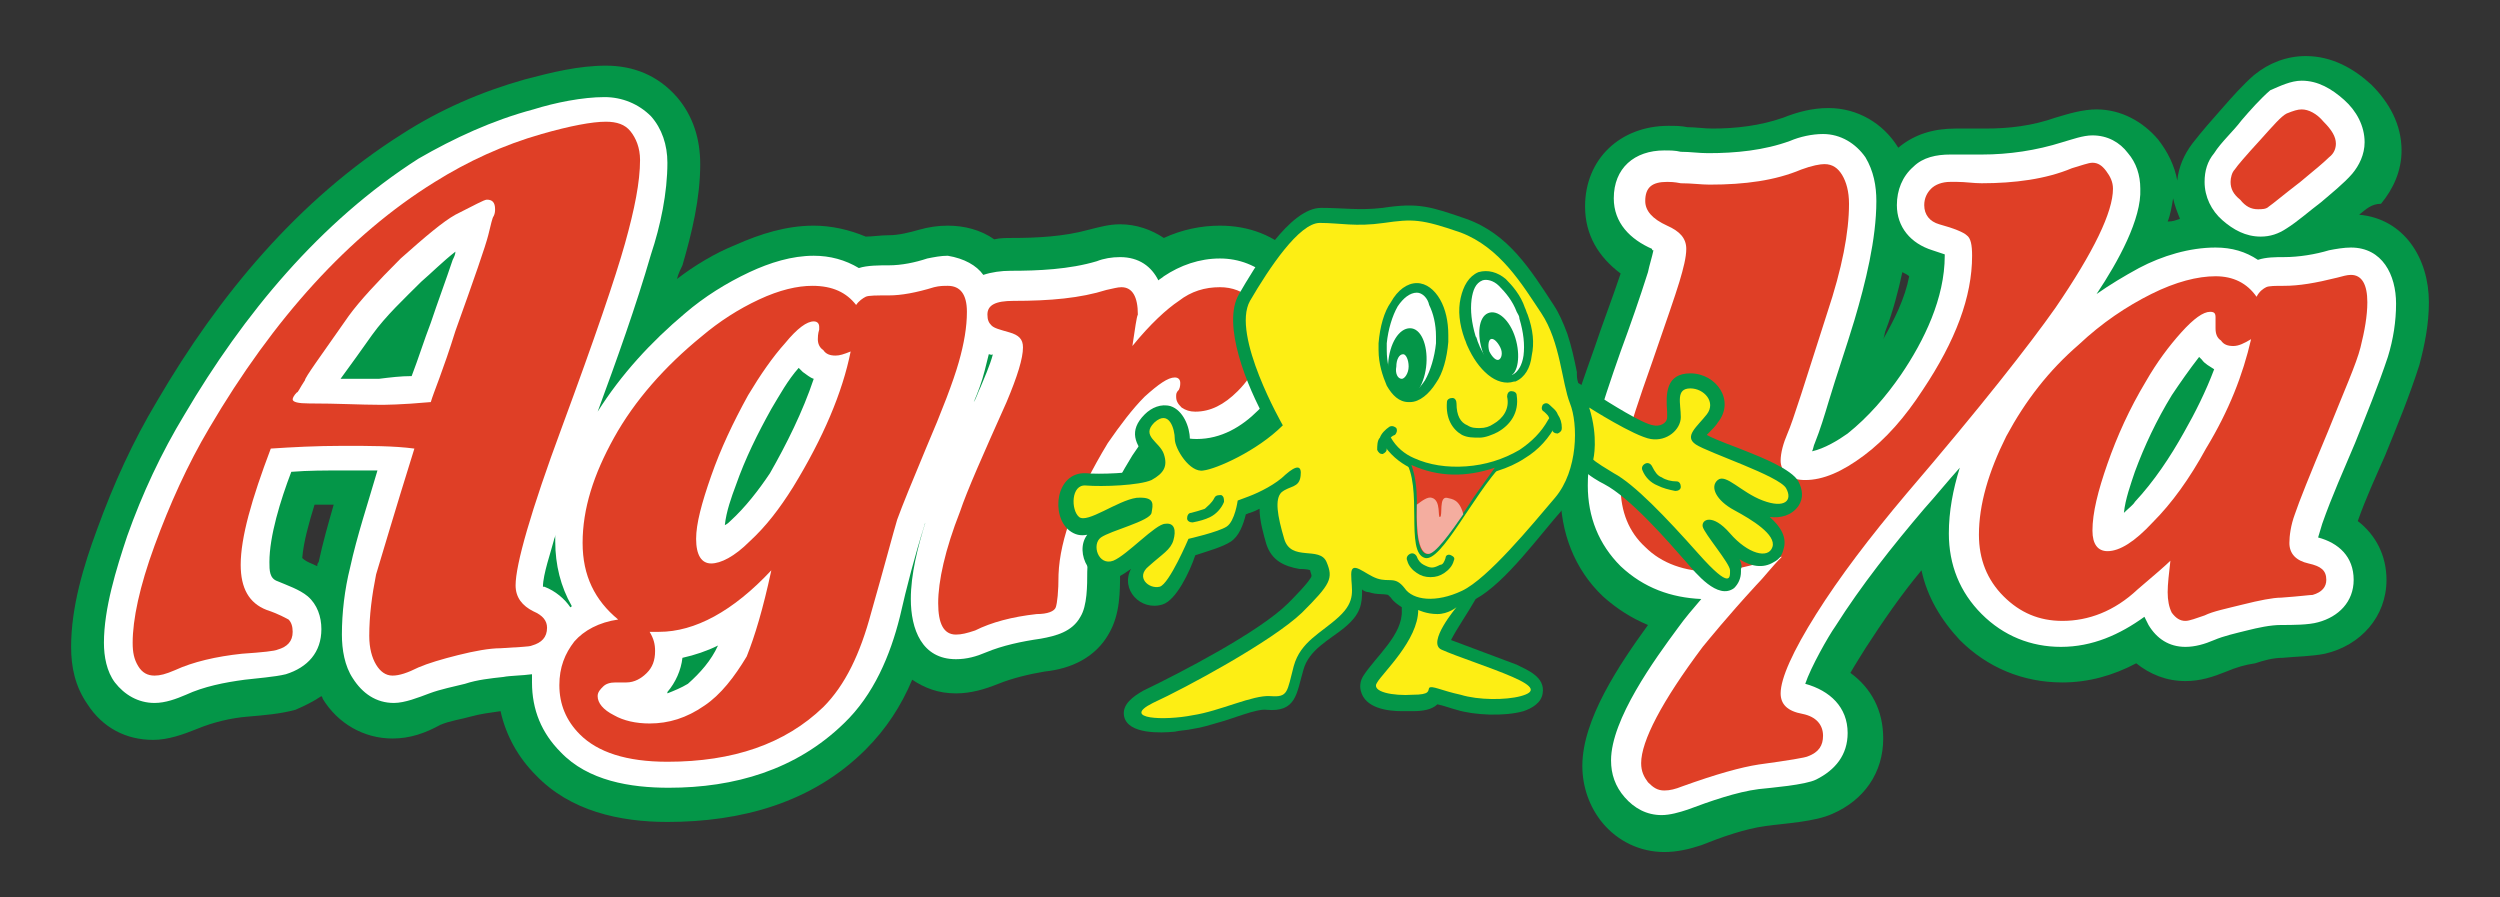 <svg xmlns="http://www.w3.org/2000/svg" xmlns:xlink="http://www.w3.org/1999/xlink" id="Capa_1" x="0px" y="0px" viewBox="0 0 182.8 65.6" style="enable-background:new 0 0 182.8 65.6;" xml:space="preserve"><rect x="0" y="0" width="182.8" height="65.6" fill="#333333" stroke="none"/><style type="text/css">	.st0{fill:#049648;}	.st1{fill:#FFFFFF;}	.st2{fill:#DF3F26;}	.st3{fill:#FDEE14;}	.st4{fill:#F4AD9F;}</style><g>	<path class="st0" d="M172.5,15.7c3.3,0.3,5.1,3.2,5.1,6.4c0,1.6-0.3,3.1-0.7,4.6c-0.7,2.2-1.6,4.4-2.5,6.6c-0.7,1.6-1.4,3.1-2,4.8  c1.3,1,2.1,2.5,2.1,4.3c0,2.7-1.9,4.8-4.5,5.4c-1,0.2-2.1,0.2-3.1,0.3c-0.7,0-1.4,0.2-2,0.4c-0.7,0.1-1.4,0.3-2.1,0.6  c-1,0.4-1.9,0.7-3,0.7c-1.4,0-2.6-0.5-3.6-1.3c-1.7,0.9-3.5,1.4-5.4,1.4c-2.9,0-5.5-1.1-7.5-3.1c-1.4-1.5-2.4-3.2-2.8-5.1  c-1.5,1.8-2.8,3.7-4.1,5.7c-0.3,0.5-0.7,1.1-1.1,1.8c1.5,1.1,2.4,2.7,2.4,4.8c0,2.5-1.4,4.5-3.7,5.5c-1.3,0.6-3.5,0.7-4.9,0.9  c-1.5,0.2-3.2,0.8-4.7,1.4c-0.9,0.3-1.8,0.5-2.7,0.5c-1.8,0-3.4-0.8-4.5-2.1c-1-1.2-1.5-2.7-1.5-4.2c0-3.4,2.7-7.4,4.8-10.3  c-1.2-0.5-2.3-1.2-3.3-2.1c-2.1-2-3.1-4.7-3.1-7.6c0-1.5,0.2-3,0.5-4.4c0.5-2.1,1.3-4.2,2-6.2c0.6-1.8,1.3-3.6,1.9-5.4  c-1.6-1.2-2.6-2.8-2.6-4.9c0-3.5,2.6-5.9,6.1-5.9c0.5,0,0.9,0,1.4,0.1c0.6,0,1.2,0.1,1.8,0.1c1.7,0,3.5-0.2,5.2-0.8  c1-0.4,2.1-0.7,3.3-0.7c2.1,0,4,1.1,5.1,2.9c1.2-1,2.6-1.4,4.2-1.4c0.2,0,0.3,0,0.5,0c0.6,0,1.2,0,1.7,0c1.7,0,3.4-0.2,5.1-0.8  c1-0.3,2-0.6,3-0.6c1.8,0,3.4,0.9,4.5,2.2c0.7,0.9,1.2,1.9,1.4,3c0.1-1,0.5-1.9,1.1-2.7c0.7-0.9,1.4-1.7,2.2-2.6  c0.7-0.8,1.5-1.7,2.3-2.4c1.1-0.9,2.4-1.4,3.8-1.4c1.9,0,3.5,0.9,4.8,2.1c1.3,1.3,2.2,2.9,2.2,4.8c0,1.5-0.6,2.8-1.5,3.9  C173.4,14.9,173,15.3,172.5,15.7L172.5,15.7z M159.4,16c-0.2-0.5-0.4-1-0.5-1.5c-0.1,0.6-0.2,1.2-0.4,1.7  C158.9,16.2,159.1,16.1,159.4,16L159.4,16z M139.1,19.9c-0.3,1.4-0.7,2.9-1.2,4.2c-0.1,0.2-0.1,0.5-0.2,0.7c0.8-1.4,1.6-3,1.9-4.6  C139.5,20.1,139.3,20,139.1,19.9L139.1,19.9z M49.5,20.4c1.3-1,2.8-1.9,4.3-2.5c1.8-0.8,3.7-1.4,5.7-1.4c1.3,0,2.6,0.3,3.8,0.8  c0.5,0,1.1-0.1,1.7-0.1c0.7,0,1.5-0.2,2.2-0.4c0.7-0.2,1.4-0.3,2.1-0.3c1.2,0,2.4,0.3,3.4,1c0.4-0.1,0.9-0.1,1.3-0.1  c1.8,0,3.8-0.1,5.6-0.6c0.8-0.2,1.5-0.4,2.3-0.4c1.2,0,2.3,0.4,3.2,1c1.3-0.6,2.7-0.9,4.1-0.9c2.1,0,4,0.7,5.5,2.2  c1.4,1.5,2.1,3.4,2.1,5.4c0,2.9-1.2,5.5-3.2,7.5c-1.7,1.7-3.8,2.8-6.2,2.8c-0.8,0-1.6-0.1-2.3-0.4c-0.1,0.2-0.2,0.4-0.3,0.5  c-1.2,1.9-2.9,5-2.9,7.3c0,1.5,0,3.1-0.8,4.5c-1,1.8-2.8,2.6-4.7,2.8C75.2,49.3,74,49.6,73,50c-1,0.4-2,0.7-3.1,0.7  c-1.3,0-2.3-0.4-3.2-1c-0.8,1.9-1.9,3.6-3.4,5.1c-3.9,3.9-9.1,5.3-14.5,5.3c-3.5,0-7.1-0.8-9.6-3.4c-1.3-1.3-2.2-2.9-2.6-4.7  c-0.7,0.1-1.5,0.2-2.2,0.4c-0.7,0.2-1.5,0.3-2.2,0.6C31.1,53.6,30,54,28.7,54c-2.1,0-4-1.1-5.1-2.9c0-0.1-0.1-0.2-0.1-0.2  c-0.6,0.4-1.2,0.7-1.9,1c-1.1,0.3-2.3,0.4-3.5,0.5c-1.2,0.1-2.5,0.4-3.7,0.9c-1,0.4-2.1,0.8-3.2,0.8c-2,0-3.7-0.9-4.8-2.6  c-0.9-1.3-1.2-2.7-1.2-4.2c0-2.9,0.9-5.9,1.9-8.6c1.2-3.3,2.6-6.4,4.4-9.4c4.5-7.7,10.3-14.7,17.9-19.5c2.8-1.8,5.8-3.1,9-4  c1.9-0.5,3.9-1,5.9-1c2,0,3.8,0.7,5.2,2.3c1.2,1.4,1.7,3.1,1.7,4.9c0,2.5-0.6,5-1.3,7.4C49.8,19.6,49.6,20,49.5,20.4L49.5,20.4z   M23.2,41.4c0-0.1,0-0.2,0.1-0.3c0.3-1.4,0.7-2.8,1.1-4.2c-0.5,0-0.9,0-1.4,0c-0.4,1.3-0.8,2.7-0.9,3.9  C22.4,41.1,22.8,41.2,23.2,41.4L23.2,41.4z"></path>	<path class="st1" d="M153.3,21.5c1-0.7,2-1.3,3.1-1.9c1.7-0.9,3.7-1.5,5.6-1.5c1.2,0,2.2,0.3,3.1,0.9c0.6-0.2,1.3-0.2,1.9-0.2  c1.1,0,2.3-0.2,3.3-0.5c0.5-0.1,1.1-0.2,1.6-0.2c2.3,0,3.3,2,3.3,4.1c0,1.3-0.2,2.6-0.6,3.9c-0.7,2.1-1.6,4.3-2.4,6.3  c-0.8,1.9-1.7,3.9-2.4,5.9c-0.1,0.3-0.2,0.7-0.3,1c1.5,0.4,2.6,1.4,2.6,3.1c0,1.6-1.1,2.7-2.6,3.1c-0.7,0.2-1.9,0.2-2.7,0.2  c-0.8,0-1.7,0.2-2.5,0.4c-0.8,0.2-1.7,0.4-2.4,0.7c-0.7,0.3-1.4,0.5-2.1,0.5c-1.2,0-2.1-0.6-2.7-1.6c-0.1-0.2-0.2-0.4-0.3-0.6  c-1.8,1.3-3.8,2.2-6.1,2.2c-2.2,0-4.2-0.8-5.8-2.4c-1.6-1.6-2.4-3.6-2.4-5.9c0-1.6,0.3-3.2,0.8-4.8c-0.9,1-1.7,2-2.6,3  c-2.3,2.7-4.6,5.6-6.5,8.6c-0.5,0.7-1.8,3-2.2,4.2c1.8,0.5,3.1,1.7,3.1,3.6c0,1.6-0.9,2.7-2.3,3.4c-0.8,0.4-3.3,0.6-4.2,0.7  c-1.6,0.2-3.6,0.9-5.2,1.5c-0.6,0.2-1.3,0.4-1.9,0.4c-1.1,0-2-0.5-2.7-1.3c-0.7-0.8-1-1.7-1-2.7c0-3,3.2-7.4,4.9-9.7  c0.5-0.7,1.1-1.4,1.7-2.1c-2.2-0.1-4.2-0.8-5.9-2.4c-1.6-1.6-2.4-3.6-2.4-5.9c0-1.3,0.2-2.6,0.5-3.8c0.5-2,1.2-4,1.9-6  c0.7-1.9,1.4-3.9,2-5.8c0.1-0.5,0.3-1.1,0.4-1.6c-0.1,0-0.1,0-0.1-0.1c-1.6-0.7-2.8-1.9-2.8-3.7c0-2.2,1.5-3.5,3.7-3.5  c0.4,0,0.8,0,1.2,0.1c0.7,0,1.3,0.1,2,0.1c2,0,4.1-0.2,6-0.9c0.7-0.3,1.6-0.5,2.4-0.5c1.3,0,2.4,0.7,3.1,1.7c0.6,1,0.8,2.1,0.8,3.2  c0,2.8-0.8,6-1.6,8.7c-0.6,2-1.3,4-1.9,6c-0.3,1-0.6,2-1,3c-0.1,0.2-0.1,0.4-0.2,0.6c0.9-0.2,1.9-0.8,2.6-1.3  c1.5-1.2,2.8-2.7,3.9-4.3c1.7-2.5,3.2-5.6,3.2-8.7c0,0,0-0.1,0-0.1c-0.3-0.1-0.6-0.2-0.9-0.3c-1.6-0.5-2.6-1.7-2.6-3.3  c0-1.1,0.4-2.1,1.2-2.8c0.7-0.7,1.7-0.9,2.7-0.9c0.2,0,0.3,0,0.5,0c0.6,0,1.2,0,1.8,0c2,0,4-0.3,5.9-0.9c0.7-0.2,1.5-0.5,2.2-0.5  c1.1,0,2,0.5,2.6,1.3c0.6,0.7,0.9,1.6,0.9,2.6C156.6,16,154.9,19.1,153.3,21.5L153.3,21.5z M161.9,27c-0.3-0.2-0.7-0.4-0.9-0.7  c-0.1-0.1-0.1-0.1-0.2-0.2c-0.7,0.9-1.4,1.9-2,2.8c-1.1,1.8-2,3.7-2.7,5.6c-0.3,0.9-0.7,2-0.8,3c0.3-0.3,0.7-0.6,0.8-0.8  c1.4-1.5,2.6-3.3,3.6-5.1C160.5,30.2,161.3,28.6,161.9,27L161.9,27z M71.9,20.1c0.6-0.2,1.3-0.3,2-0.3c2,0,4.3-0.1,6.3-0.7  c0.5-0.2,1.1-0.3,1.7-0.3c1.4,0,2.3,0.7,2.8,1.7c0.1-0.1,0.3-0.2,0.4-0.3c1.2-0.8,2.6-1.3,4.1-1.3c1.4,0,2.7,0.5,3.8,1.5  c1,1,1.5,2.3,1.5,3.8c0,2.3-0.9,4.2-2.5,5.8c-1.2,1.2-2.7,2.1-4.5,2.1c-0.8,0-1.6-0.2-2.3-0.8c-0.2-0.1-0.3-0.3-0.5-0.5  c-0.7,0.8-1.3,1.6-1.9,2.5c-1.4,2.3-3.3,5.7-3.3,8.5c0,1,0,2.5-0.5,3.3c-0.6,1.1-1.8,1.4-2.9,1.6c-1.4,0.2-2.8,0.5-4,1  c-0.7,0.3-1.4,0.5-2.2,0.5c-2.5,0-3.3-2.2-3.3-4.4c0-1.8,0.5-3.8,1.1-5.7c0,0.1-0.1,0.2-0.1,0.3c-0.7,2.2-1.3,4.5-1.8,6.7  c-0.7,2.8-1.9,5.7-4.1,7.8c-3.5,3.4-8,4.7-12.8,4.7c-2.8,0-5.9-0.5-7.9-2.6c-1.4-1.4-2.1-3.1-2.1-5.1c0-0.2,0-0.4,0-0.6  c-0.7,0.1-1.6,0.1-2.1,0.2c-0.9,0.1-1.9,0.2-2.8,0.5c-0.8,0.2-1.8,0.4-2.6,0.7c-0.8,0.3-1.8,0.7-2.6,0.7c-1.3,0-2.3-0.7-3-1.8  c-0.6-0.9-0.8-2.1-0.8-3.2c0-1.6,0.2-3.3,0.6-4.9c0.5-2.3,1.3-4.7,2-7.1c-0.8,0-1.7,0-2.5,0c-1.3,0-2.6,0-3.8,0.1  c-0.8,2.1-1.6,4.7-1.6,6.6c0,0.6,0,1.2,0.6,1.4c0.7,0.3,1.6,0.6,2.2,1.1c0.7,0.6,1,1.5,1,2.4c0,1.7-1,2.8-2.6,3.3  c-0.8,0.2-2.2,0.3-3,0.4c-1.5,0.2-3,0.5-4.3,1.1c-0.7,0.3-1.5,0.6-2.3,0.6c-1.2,0-2.2-0.6-2.9-1.5c-0.6-0.8-0.8-1.9-0.8-2.9  c0-2.5,0.9-5.4,1.7-7.8c1.1-3.1,2.5-6.1,4.2-8.9c4.3-7.3,9.9-14.1,17.1-18.7C33.2,10.1,36,8.8,39,8c1.6-0.5,3.6-0.9,5.2-0.9  c1.3,0,2.5,0.5,3.4,1.4c0.8,0.9,1.2,2.1,1.2,3.4c0,2.2-0.5,4.6-1.2,6.7c-1.1,3.8-2.5,7.7-3.9,11.5c1.7-2.7,3.9-5.1,6.4-7.2  c1.4-1.2,3-2.2,4.7-3c1.5-0.7,3.1-1.2,4.7-1.2c1.2,0,2.3,0.3,3.3,0.9c0.6-0.2,1.5-0.2,2.2-0.2c0.9,0,1.9-0.2,2.8-0.5  c0.5-0.1,1-0.2,1.5-0.2C70.5,18.9,71.4,19.4,71.9,20.1L71.9,20.1z M72.3,25.9c-0.1,0.4-0.2,0.8-0.3,1.2c-0.2,0.8-0.5,1.6-0.8,2.3  c0.2-0.3,0.3-0.7,0.5-1.1c0.2-0.5,0.7-1.6,0.9-2.4C72.5,26,72.4,25.9,72.3,25.9L72.3,25.9z M40.6,39.1c0,0.2-0.1,0.3-0.1,0.4  c-0.2,0.8-0.8,2.5-0.8,3.4c0,0,0.1,0,0.1,0c0.8,0.3,1.5,0.9,1.9,1.5c0,0,0.1,0,0.1-0.1c-0.8-1.4-1.2-3-1.2-4.7  C40.6,39.5,40.6,39.3,40.6,39.1L40.6,39.1z M30.1,27.5c0.5-1.3,0.9-2.6,1.4-3.9c0.5-1.5,1.1-3.1,1.6-4.6c0.1-0.2,0.2-0.4,0.2-0.6  c-0.9,0.7-1.8,1.6-2.5,2.2c-1.2,1.2-2.6,2.5-3.6,3.9c-0.7,1-1.5,2.1-2.3,3.2c0.9,0,1.9,0,2.8,0C28.5,27.6,29.3,27.5,30.1,27.5  L30.1,27.5z M59.5,27.7c-0.3-0.1-0.5-0.3-0.8-0.5c-0.1-0.1-0.2-0.2-0.3-0.3c-0.8,0.9-1.4,2-2,3c-1,1.8-1.9,3.6-2.6,5.6  c-0.3,0.8-0.7,1.9-0.8,2.9c0.2-0.1,0.3-0.2,0.4-0.3c1.1-1,2.1-2.3,2.9-3.5C57.5,32.5,58.7,30.1,59.5,27.7L59.5,27.7z M52.5,47.2  c-0.8,0.4-1.7,0.7-2.6,0.9c-0.1,0.9-0.5,1.8-1.1,2.5c0,0,0,0,0,0.1c0.5-0.2,1-0.4,1.5-0.7C51.2,49.2,52,48.3,52.5,47.2L52.5,47.2z   M168.3,5.9c1.2,0,2.2,0.6,3.1,1.4c0.9,0.8,1.5,1.9,1.5,3.1c0,0.9-0.4,1.7-0.9,2.3c-0.6,0.7-1.6,1.5-2.3,2.1  c-0.8,0.6-1.7,1.4-2.5,1.9c-0.6,0.4-1.2,0.6-1.9,0.6c-1.1,0-2-0.5-2.8-1.2s-1.3-1.7-1.3-2.8c0-0.8,0.2-1.5,0.7-2.1  c0.5-0.8,1.4-1.6,2-2.4c0.6-0.7,1.4-1.6,2.1-2.2C166.7,6.3,167.5,5.9,168.3,5.9L168.3,5.9z"></path>	<path class="st2" d="M30.3,32.8c-1.5-0.2-3.3-0.2-5.2-0.2c-2,0-3.8,0.1-5.3,0.2c-1.4,3.7-2.2,6.5-2.2,8.5c0,1.7,0.6,2.8,1.9,3.3  c0.9,0.3,1.4,0.6,1.6,0.7c0.2,0.2,0.3,0.5,0.3,0.9c0,0.7-0.4,1.1-1.1,1.3c-0.2,0.1-1.1,0.2-2.6,0.3c-1.9,0.2-3.6,0.6-4.9,1.2  c-0.7,0.3-1.1,0.4-1.5,0.4c-0.5,0-0.9-0.2-1.2-0.7s-0.4-1-0.4-1.7c0-1.7,0.5-4.1,1.6-7.1c1.1-3,2.4-5.9,4-8.6  c4.7-8,10.2-14.1,16.5-18c2.4-1.5,5-2.7,7.8-3.5c2.1-0.6,3.7-0.9,4.7-0.9c0.8,0,1.4,0.2,1.8,0.7c0.4,0.5,0.7,1.2,0.7,2.1  c0,1.6-0.4,3.6-1.1,6.1c-0.7,2.5-2.2,6.9-4.6,13.4c-2.3,6.2-3.4,10.1-3.4,11.6c0,0.9,0.5,1.5,1.3,1.9c0.7,0.3,1,0.7,1,1.2  c0,0.7-0.4,1.1-1.1,1.3c-0.2,0.1-0.9,0.1-2.3,0.2c-0.8,0-1.9,0.2-3.1,0.5c-1.2,0.3-2.2,0.6-2.9,0.9c-0.8,0.4-1.4,0.6-1.9,0.6  c-0.5,0-0.9-0.3-1.2-0.8c-0.3-0.5-0.5-1.2-0.5-2.1c0-1.5,0.2-3,0.5-4.5C27.9,40.7,28.8,37.6,30.3,32.8L30.3,32.8z M31.5,29.4  c0.2-0.7,0.9-2.3,1.8-5.2c1.4-3.9,2.2-6.2,2.4-7c0.2-0.8,0.3-1.3,0.4-1.4c0.1-0.2,0.1-0.4,0.1-0.5c0-0.5-0.2-0.7-0.6-0.7  c-0.2,0-0.9,0.4-2.3,1.1c-0.9,0.5-2.2,1.6-4,3.2c-1.7,1.7-3,3.1-3.8,4.2c-2.1,3-3.2,4.5-3.2,4.7c-0.4,0.6-0.5,0.9-0.6,0.9  c-0.2,0.2-0.3,0.4-0.3,0.5c0,0.2,0.4,0.3,1.2,0.3c2.1,0,3.8,0.1,5.2,0.1C28.1,29.6,29.3,29.6,31.5,29.4L31.5,29.4z"></path>	<path class="st2" d="M62.6,22.3c0.2-0.3,0.5-0.5,0.7-0.6c0.2-0.1,0.8-0.1,1.7-0.1c0.9,0,2-0.2,3.3-0.6c0.4-0.1,0.7-0.1,1-0.1  c0.9,0,1.4,0.6,1.4,1.9c0,1.1-0.2,2.3-0.6,3.7c-0.4,1.4-1.2,3.5-2.4,6.3c-1,2.4-1.7,4.1-2.1,5.2c-0.3,1-0.9,3.3-1.9,6.8  c-0.8,3-1.9,5.3-3.5,6.9c-2.8,2.7-6.6,4-11.4,4c-3,0-5.1-0.7-6.4-2c-1-1-1.5-2.2-1.5-3.6c0-1.3,0.4-2.3,1.1-3.2  c0.7-0.8,1.8-1.4,3.2-1.6c-1.7-1.4-2.6-3.2-2.6-5.6c0-2.5,0.8-5,2.3-7.7c1.5-2.7,3.7-5.2,6.4-7.4c1.3-1.1,2.7-2,4.2-2.7  c1.5-0.7,2.8-1,3.9-1C60.9,20.9,61.9,21.4,62.6,22.3L62.6,22.3z M62.2,25.7c-0.5,0.2-0.8,0.3-1.1,0.3c-0.4,0-0.7-0.1-0.9-0.4  c-0.3-0.2-0.4-0.5-0.4-0.8c0-0.1,0-0.4,0.1-0.7c0-0.1,0-0.2,0-0.2c0-0.2-0.1-0.4-0.4-0.4c-0.5,0-1.2,0.5-2.1,1.6  c-0.9,1-1.8,2.3-2.7,3.8c-1.1,2-2,3.9-2.7,5.9c-0.7,2-1.1,3.5-1.1,4.6c0,1.2,0.4,1.8,1.1,1.8c0.7,0,1.7-0.5,2.8-1.6  c1.2-1.1,2.2-2.4,3.2-4C60.2,32,61.6,28.7,62.2,25.7L62.2,25.7z M56.4,41.7c-2.8,3-5.6,4.5-8.2,4.5c-0.1,0-0.4,0-0.7,0  c0.3,0.5,0.4,0.9,0.4,1.4c0,0.7-0.2,1.2-0.6,1.6c-0.4,0.4-0.9,0.7-1.5,0.7h-0.8c-0.4,0-0.7,0.1-0.9,0.3c-0.2,0.2-0.4,0.4-0.4,0.7  c0,0.5,0.4,1,1.2,1.4c0.7,0.4,1.6,0.6,2.6,0.6c1.4,0,2.7-0.4,4-1.3c1.2-0.8,2.2-2.1,3.1-3.6C55.2,46.5,55.8,44.5,56.4,41.7  L56.4,41.7z M82.8,25.3c1.3-1.6,2.5-2.7,3.4-3.3c0.9-0.7,1.9-1,3-1c0.9,0,1.7,0.3,2.3,0.9c0.6,0.6,0.9,1.4,0.9,2.3  c0,1.6-0.6,3.1-1.9,4.4c-1,1-2,1.5-3.1,1.5c-0.4,0-0.7-0.1-1-0.3C86.1,29.5,86,29.3,86,29c0-0.2,0-0.3,0.2-0.5  c0.1-0.2,0.1-0.4,0.1-0.5c0-0.2-0.1-0.4-0.4-0.4c-0.5,0-1.2,0.5-2.2,1.4c-0.9,0.9-1.8,2.1-2.7,3.4c-2.3,3.8-3.5,7-3.6,9.6  c0,1.3-0.1,2.1-0.2,2.4c-0.1,0.3-0.6,0.5-1.4,0.5c-1.8,0.2-3.3,0.6-4.5,1.2c-0.6,0.2-1,0.3-1.4,0.3c-0.9,0-1.3-0.8-1.3-2.3  c0-1.6,0.5-3.9,1.6-6.7c0.5-1.5,1.7-4.2,3.4-8c0.8-1.9,1.2-3.2,1.2-4c0-0.6-0.3-0.9-1-1.1c-0.7-0.2-1.1-0.3-1.3-0.5  c-0.2-0.2-0.3-0.4-0.3-0.8c0-0.7,0.6-1,1.9-1c2.7,0,4.9-0.2,6.8-0.8c0.5-0.1,0.8-0.2,1.1-0.2c0.8,0,1.2,0.7,1.2,2  C83.1,23.2,83,24,82.8,25.3L82.8,25.3z"></path>	<path class="st2" d="M130.3,40.7c-2.3,0.7-4,1.1-5.1,1.1c-2,0-3.7-0.6-4.9-1.8c-1.2-1.1-1.8-2.6-1.8-4.4c0-1.1,0.2-2.2,0.4-3.3  c0.3-1.1,0.9-3,1.9-5.8c1-2.9,1.7-4.9,2-5.9c0.3-1,0.5-1.8,0.5-2.4c0-0.8-0.5-1.3-1.4-1.7c-1.1-0.5-1.6-1.1-1.6-1.8  c0-1,0.5-1.4,1.6-1.4c0.2,0,0.5,0,1,0.1c0.8,0,1.5,0.1,2.1,0.1c2.6,0,4.8-0.3,6.7-1.1c0.8-0.3,1.4-0.4,1.7-0.4c0.6,0,1,0.3,1.3,0.8  c0.3,0.5,0.5,1.2,0.5,2.1c0,2.1-0.5,4.7-1.6,8c-1.6,5-2.5,7.9-2.9,8.8c-0.3,0.7-0.5,1.4-0.5,2c0,0.4,0.2,0.8,0.5,1  c0.3,0.3,0.8,0.4,1.3,0.4c1.3,0,2.7-0.6,4.3-1.8c1.6-1.2,3-2.8,4.3-4.8c2.4-3.6,3.6-6.8,3.6-9.8c0-0.8-0.1-1.3-0.4-1.5  c-0.2-0.2-0.9-0.5-2-0.8c-0.7-0.2-1.1-0.7-1.1-1.4c0-0.5,0.2-0.9,0.5-1.2c0.3-0.3,0.8-0.5,1.4-0.5c0.1,0,0.2,0,0.5,0  c0.6,0,1.2,0.1,1.8,0.1c2.4,0,4.7-0.3,6.6-1.1c0.7-0.2,1.2-0.4,1.5-0.4c0.4,0,0.7,0.2,1,0.6c0.3,0.4,0.5,0.8,0.5,1.3  c0,1.7-1.4,4.6-4.2,8.7c-1.9,2.7-5.5,7.3-10.9,13.6c-2.7,3.2-4.9,6.1-6.6,8.8c-1.7,2.7-2.6,4.7-2.6,5.8c0,0.8,0.5,1.3,1.6,1.5  c1,0.2,1.5,0.8,1.5,1.6c0,0.7-0.3,1.2-1.1,1.5c-0.2,0.1-1.4,0.3-3.6,0.6c-1.3,0.2-3.1,0.7-5.6,1.6c-0.5,0.2-0.9,0.3-1.3,0.3  c-0.5,0-0.8-0.2-1.2-0.6c-0.3-0.4-0.5-0.8-0.5-1.4c0-1.6,1.5-4.5,4.5-8.5c0.5-0.6,1.7-2.1,3.9-4.5C129,42.2,129.5,41.5,130.3,40.7  L130.3,40.7z"></path>	<path class="st2" d="M165,21.7c0.2-0.4,0.5-0.6,0.7-0.7c0.2-0.1,0.7-0.1,1.3-0.1c1.1,0,2.3-0.2,3.9-0.6c0.4-0.1,0.7-0.2,1-0.2  c0.8,0,1.2,0.7,1.2,2c0,1-0.2,2.1-0.5,3.3c-0.3,1.2-1.2,3.2-2.4,6.2c-1.3,3.1-2.1,5.1-2.4,6c-0.3,0.8-0.4,1.6-0.4,2.1  c0,0.8,0.5,1.3,1.4,1.5c0.9,0.2,1.3,0.5,1.3,1.2c0,0.5-0.3,0.9-1,1.1c-0.2,0-0.9,0.1-2.3,0.2c-0.6,0-1.6,0.2-2.8,0.5  c-1.2,0.3-2.2,0.5-2.8,0.8c-0.6,0.2-1.1,0.4-1.4,0.4c-0.4,0-0.7-0.2-1-0.6c-0.2-0.4-0.3-0.9-0.3-1.5s0.1-1.4,0.2-2.3  c-0.3,0.3-1.1,1-2.4,2.1c-1.7,1.6-3.6,2.3-5.5,2.3c-1.7,0-3.1-0.6-4.3-1.8c-1.2-1.2-1.8-2.7-1.8-4.5c0-2.2,0.7-4.6,2-7.2  c1.4-2.6,3.1-4.8,5.3-6.7c1.7-1.6,3.5-2.8,5.3-3.7c1.8-0.9,3.4-1.3,4.7-1.3C163.3,20.2,164.3,20.7,165,21.7L165,21.7z M164.6,24.8  c-0.5,0.3-0.9,0.5-1.3,0.5c-0.4,0-0.7-0.1-0.9-0.4c-0.3-0.2-0.4-0.5-0.4-0.9c0-0.2,0-0.3,0-0.5c0-0.1,0-0.2,0-0.3  c0-0.3-0.1-0.4-0.4-0.4c-0.5,0-1.2,0.5-2.1,1.5c-0.9,1-1.8,2.2-2.6,3.6c-1.2,2-2.1,4-2.8,6c-0.7,2-1.1,3.6-1.1,4.9  c0,1,0.4,1.5,1.1,1.5c0.9,0,2-0.7,3.3-2.1c1.4-1.4,2.7-3.2,3.9-5.4C163,30,164,27.4,164.6,24.8L164.6,24.8z M168.3,8  c0.5,0,1.1,0.3,1.6,0.9c0.6,0.6,0.9,1.1,0.9,1.6c0,0.3-0.1,0.7-0.5,1c-0.3,0.3-1,0.9-2.1,1.8c-1.3,1-2,1.6-2.3,1.8  c-0.2,0.2-0.5,0.2-0.8,0.2c-0.5,0-0.9-0.2-1.3-0.7c-0.5-0.4-0.7-0.8-0.7-1.3c0-0.3,0.1-0.7,0.3-0.9c0.2-0.3,0.8-1,1.9-2.2  c0.9-1,1.5-1.7,1.9-1.9C167.7,8.1,168,8,168.3,8L168.3,8z"></path>	<path class="st0" d="M115.4,28l1.4,0.9c0.8,0.5,3.3,2.1,4.1,2.2c0.4,0.1,1-0.1,1-0.6c0-0.1,0-0.2,0-0.4c-0.1-1.3-0.1-2.8,1.7-2.8  c1.9,0,3.3,2,2,3.6c-0.1,0.2-0.5,0.6-0.8,0.9c0.7,0.4,2.2,0.9,2.9,1.2c1,0.4,3.3,1.3,3.8,2.2c0.3,0.6,0.4,1.2,0,1.8  c-0.5,0.7-1.3,0.9-2.1,0.8c0.8,0.7,1.3,1.5,1,2.4c-0.1,0.4-0.3,0.7-0.7,0.9c-0.8,0.5-1.7,0.3-2.5-0.2c0.1,0.2,0.2,0.5,0.1,0.7  c0,0.1,0,0.1,0,0.2c0,0.5-0.2,0.9-0.5,1.2c-1.2,0.9-2.8-1.1-3.5-1.9c-1.4-1.6-4.1-4.7-6-5.7c-0.4-0.2-1.1-0.6-1.6-1.1  c-0.3,1.1-0.8,2.1-1.4,2.9c-1.7,1.9-4.2,5.4-6.4,6.6c-0.5,0.9-1.4,2.2-1.8,3c1.6,0.6,3.2,1.2,4.8,1.8c0.8,0.4,2.1,0.9,1.9,2.1  c-0.1,0.7-0.8,1.1-1.4,1.3c-1.4,0.4-3.6,0.3-4.9-0.1c-0.4-0.1-0.9-0.3-1.4-0.4c-0.4,0.4-1.1,0.5-1.8,0.5c-0.2,0-0.5,0-0.8,0  c-1,0-2.7-0.2-3-1.5c-0.1-0.4,0-0.8,0.2-1.1c0.9-1.4,2.9-3,2.8-4.8l0-0.2c-0.3-0.2-0.6-0.4-0.8-0.7c0,0-0.1-0.1-0.2-0.2  c-0.4-0.1-0.8,0-1.4-0.2c-0.2,0-0.4-0.1-0.5-0.2c0,1.1-0.1,1.8-1.3,2.8c-1.1,0.9-2.6,1.6-3,3.1c-0.5,1.7-0.5,3.1-2.7,2.9  c-0.7-0.1-2.6,0.7-3.4,0.9c-0.7,0.2-1.3,0.4-2,0.5c-0.4,0.1-0.9,0.1-1.3,0.2c-1,0.1-3.4,0.2-3.7-1.1c-0.2-0.9,0.7-1.5,1.4-1.9  c2.7-1.3,8.5-4.3,10.6-6.4c0.2-0.2,1.7-1.7,1.7-2c0-0.1-0.1-0.3-0.1-0.4c-0.2-0.1-0.7-0.1-0.8-0.1c-1.1-0.2-2-0.6-2.4-1.8  c-0.2-0.7-0.5-1.7-0.5-2.6c-0.2,0.1-0.4,0.2-0.7,0.3c-0.1,0-0.2,0.1-0.3,0.1c-0.2,0.8-0.5,1.6-1.1,2c-0.6,0.4-1.7,0.7-2.6,1  C87,41.8,86,43.9,85,44.2c-1.6,0.5-3.1-1.1-2.3-2.6c-0.3,0.2-0.7,0.5-1,0.6c-1.9,0.7-3.2-1.8-2.2-3.1c-0.5,0.1-0.9,0-1.3-0.3  c-1.4-1.1-1-4.3,1.2-4.2c0.9,0.1,3.6,0,4.3-0.3c0.4-0.2,0.6-0.2,0.4-0.6c0-0.1-0.2-0.2-0.2-0.2c-0.9-1-1.4-2-0.2-3.2  c0.5-0.5,1.2-0.8,1.9-0.6c0.9,0.3,1.4,1.5,1.4,2.4c0,0.3,0.6,1.2,0.9,1.3c1.4-0.4,3.5-1.6,4.7-2.6c-1.4-2.5-3.3-7.1-2-9.3  c1.1-1.9,3.7-6.3,6-6.3c1.6,0,2.8,0.2,4.5,0c2.6-0.4,3.5-0.1,6.1,0.8c3.1,1.1,4.7,3.7,6.4,6.3c0.4,0.6,0.7,1.3,1,2.1  c0.3,0.9,0.5,1.8,0.7,2.8C115.3,27.5,115.3,27.7,115.4,28L115.4,28z"></path>	<path class="st3" d="M116.2,29.8c0,0,3.3,2.1,4.5,2.3c1.2,0.2,2.2-0.7,2.2-1.6c0-1-0.4-2.1,0.7-2.1c1,0,1.9,1,1.2,1.9  c-0.7,0.9-1.7,1.6-0.8,2.2c0.9,0.6,6.1,2.3,6.6,3.2s-0.1,1.5-1.7,0.9c-1.6-0.6-2.7-2-3.3-1.5c-0.6,0.5-0.1,1.5,1.2,2.2  c1.3,0.7,3.1,1.8,2.8,2.7c-0.3,0.9-1.8,0.5-3.1-1c-1.3-1.5-2.1-1-2-0.5c0.1,0.5,2,2.7,2,3.2c0,0.5,0.1,1.5-2.3-1.2  c-2.4-2.7-4.7-5.1-6.2-5.9c-1.5-0.9-1.5-1-1.5-1S116.9,32,116.2,29.8L116.2,29.8z M103.7,44.6c0,0,0.6,0.3,1.4,0.3s1.4-0.5,1.4-0.5  s-2.2,2.6-1.1,3.1c1.1,0.5,3.6,1.3,5.2,2s1.7,1.1,0.6,1.4c-1.1,0.3-3.1,0.3-4.4-0.1c-1.4-0.3-2.1-0.7-2.3-0.5  c-0.1,0.2,0.1,0.5-1.2,0.5c-1.4,0.1-3.1-0.2-2.6-0.9C101.1,49.2,103.7,46.8,103.7,44.6L103.7,44.6z M93.8,31.1c0,0-3.8-6.6-2.4-9.1  c1.4-2.4,3.6-5.7,5.1-5.7c1.5,0,2.6,0.3,4.7,0c2.1-0.3,2.7-0.3,5.6,0.7c2.9,1.1,4.5,3.8,5.9,5.9c1.4,2.1,1.5,5.1,2.1,6.6  c0.6,1.5,0.6,4.9-1.1,6.9c-1.7,2-4.9,5.9-6.8,6.8c-1.9,0.9-3.6,0.7-4.2-0.2c-0.7-0.9-1.1-0.4-2-0.7c-0.9-0.3-1.9-1.4-1.9-0.3  c0,1.1,0.4,1.9-0.9,3.1c-1.3,1.2-2.8,1.8-3.3,3.6c-0.5,1.9-0.4,2.3-1.7,2.2c-1.3-0.1-3.7,1.1-5.7,1.4c-2,0.4-5.3,0.3-2.9-0.9  c2.4-1.1,8.7-4.5,10.9-6.6c2.1-2.1,2.3-2.5,1.8-3.7c-0.5-1.2-2.6,0-3.1-1.7c-0.5-1.7-0.7-2.9-0.2-3.4c0.6-0.5,1.3-0.3,1.4-1.2  c0.1-0.8-0.3-0.8-1.1-0.1c-0.7,0.7-1.9,1.3-2.7,1.6c-0.8,0.3-0.8,0.3-0.8,0.3s-0.2,1.5-0.8,1.9c-0.6,0.4-2.8,0.9-2.8,0.9  s-1.4,3.3-2.1,3.5c-0.8,0.2-1.8-0.7-0.8-1.5c1-0.9,1.6-1.2,1.8-1.9c0.2-0.7,0.1-1.3-0.6-1.2c-0.7,0-2.8,2.3-3.8,2.7  c-1.1,0.4-1.6-1.2-0.9-1.7c0.7-0.5,3.6-1.2,3.7-1.8c0.1-0.6,0.3-1.2-1.1-1.1c-1.4,0.2-3.6,1.9-4.2,1.4c-0.6-0.5-0.6-2.4,0.5-2.3  c1.2,0.1,3.9,0,4.8-0.4c0.9-0.5,1.2-1,0.9-1.9c-0.3-0.9-1.7-1.3-0.7-2.3c1.1-1,1.5,0.5,1.5,1.2c0,0.7,1.1,2.5,2.1,2.3  C88.9,34.3,91.9,33,93.8,31.1L93.8,31.1z"></path>	<path class="st1" d="M103.6,21.1c1.2,0,2.1,1.8,1.9,4.1s-1.3,4.1-2.5,4.1c-1.2,0-2.1-1.8-1.9-4.1S102.4,21.1,103.6,21.1L103.6,21.1  z"></path>	<path class="st0" d="M103.6,20.7L103.6,20.7L103.6,20.7L103.6,20.7c0.7,0,1.3,0.5,1.7,1.2c0.4,0.7,0.6,1.6,0.6,2.6  c0,0.2,0,0.3,0,0.5c-0.1,1.2-0.4,2.3-0.9,3c-0.5,0.8-1.2,1.4-1.9,1.4h0h-0.1l0,0l0,0c-0.7,0-1.2-0.5-1.6-1.2  c-0.3-0.7-0.6-1.6-0.6-2.6l0,0c0-0.2,0-0.4,0-0.5c0.1-1.2,0.4-2.3,0.9-3C102.2,21.2,102.9,20.7,103.6,20.7L103.6,20.7z M103.6,21.4  L103.6,21.4L103.6,21.4c-0.5,0-1,0.4-1.4,1c-0.4,0.7-0.7,1.7-0.8,2.7c0,0.2,0,0.3,0,0.5l0,0c0,0.9,0.2,1.7,0.5,2.3  c0.3,0.5,0.6,0.9,1,0.9l0,0h0h0c0.5,0,0.9-0.4,1.3-1c0.4-0.7,0.7-1.7,0.8-2.7c0-0.2,0-0.3,0-0.5c0-0.9-0.2-1.7-0.5-2.3  C104.4,21.8,104,21.4,103.6,21.4L103.6,21.4z"></path>	<path class="st0" d="M103.1,24c0.8,0,1.3,1.2,1.2,2.6c-0.1,1.4-0.8,2.6-1.6,2.6s-1.3-1.2-1.2-2.6C101.6,25.1,102.3,24,103.1,24  L103.1,24z"></path>	<path class="st1" d="M108.2,20.2c1.1-0.5,2.5,0.8,3.2,2.9c0.7,2,0.4,4-0.7,4.5c-1.1,0.5-2.5-0.8-3.2-2.9  C106.8,22.7,107.1,20.7,108.2,20.2L108.2,20.2z"></path>	<path class="st0" d="M108.1,19.9L108.1,19.9L108.1,19.9L108.1,19.9c0.7-0.2,1.4,0,2,0.5c0.5,0.5,1.1,1.2,1.4,2.1  c0.1,0.2,0.1,0.3,0.2,0.5c0.4,1.1,0.5,2.1,0.3,3c-0.1,0.9-0.5,1.6-1.2,1.9h0l0,0l-0.1,0l0,0c-0.6,0.2-1.3,0-1.9-0.5  c-0.6-0.5-1.1-1.2-1.5-2.1c-0.1-0.2-0.1-0.3-0.2-0.5c-0.4-1.1-0.5-2.1-0.3-3C107,20.9,107.4,20.2,108.1,19.9L108.1,19.9z   M108.4,20.5L108.4,20.5L108.4,20.5c-0.5,0.2-0.7,0.7-0.8,1.4c-0.1,0.8,0,1.7,0.3,2.7c0.1,0.1,0.1,0.3,0.2,0.5  c0.3,0.8,0.8,1.4,1.3,1.9c0.4,0.3,0.9,0.5,1.2,0.4l0,0h0l0,0h0c0.4-0.2,0.7-0.7,0.8-1.4c0.1-0.8,0-1.7-0.3-2.7  c0-0.2-0.1-0.3-0.2-0.5c-0.3-0.8-0.8-1.4-1.3-1.9C109.2,20.5,108.7,20.4,108.4,20.5L108.4,20.5L108.4,20.5z"></path>	<path class="st0" d="M108.8,22.9c0.7-0.3,1.6,0.5,2,1.8c0.4,1.3,0.2,2.6-0.4,2.8c-0.7,0.3-1.6-0.5-2-1.8  C108,24.5,108.1,23.2,108.8,22.9L108.8,22.9z"></path>	<path class="st0" d="M105.8,29.4c0-0.2,0.2-0.3,0.4-0.3c0.2,0,0.3,0.2,0.3,0.4c0,0.9,0.3,1.4,0.8,1.6c0.3,0.2,0.6,0.2,0.9,0.2  c0.4,0,0.7-0.1,1-0.3c0.7-0.4,1.2-1.1,1-2c0-0.2,0.1-0.4,0.3-0.4c0.2,0,0.4,0.1,0.4,0.3c0.2,1.3-0.5,2.2-1.4,2.7  c-0.4,0.2-0.9,0.4-1.3,0.4c-0.5,0-0.9,0-1.3-0.2C106.2,31.4,105.7,30.6,105.8,29.4L105.8,29.4z"></path>	<path class="st0" d="M120.1,34.4c-0.1-0.2,0-0.4,0.2-0.5c0.2-0.1,0.4,0,0.5,0.2c0.2,0.4,0.4,0.7,0.7,0.8c0.3,0.2,0.7,0.3,1.1,0.3  c0.2,0,0.3,0.2,0.3,0.4c0,0.2-0.2,0.3-0.4,0.3c-0.5-0.1-0.9-0.2-1.3-0.4C120.7,35.3,120.3,34.9,120.1,34.4L120.1,34.4z"></path>	<path class="st0" d="M88.8,36.4c0.1-0.2,0.3-0.2,0.5-0.2c0.2,0.1,0.2,0.3,0.2,0.5c-0.2,0.5-0.6,0.9-1,1.1c-0.4,0.2-0.8,0.3-1.3,0.4  c-0.2,0-0.4-0.1-0.4-0.3c0-0.2,0.1-0.4,0.3-0.4c0.4-0.1,0.7-0.2,1-0.3C88.3,37,88.6,36.8,88.8,36.4L88.8,36.4z"></path>	<path class="st0" d="M101.1,32.4c-0.1-0.2,0-0.4,0.1-0.5c0.2-0.1,0.4,0,0.5,0.1c0.4,0.7,1,1.2,1.7,1.5c1.1,0.5,2.4,0.7,3.8,0.6  c1.4-0.1,2.7-0.5,3.9-1.2c0.9-0.6,1.6-1.3,2.1-2.2c0.1-0.2,0.3-0.2,0.5-0.2c0.2,0.1,0.2,0.3,0.1,0.5c-0.5,1-1.3,1.9-2.3,2.5  c-1.2,0.8-2.7,1.2-4.2,1.4c-1.5,0.1-3-0.1-4.2-0.7C102.3,33.8,101.6,33.2,101.1,32.4L101.1,32.4z"></path>	<path class="st0" d="M112.9,30.1c-0.2-0.1-0.2-0.3-0.1-0.5c0.1-0.1,0.3-0.2,0.5,0c0.2,0.2,0.5,0.4,0.6,0.7c0.2,0.3,0.3,0.6,0.3,1  c0,0.2-0.1,0.3-0.3,0.4c-0.2,0-0.4-0.1-0.4-0.3c0-0.2-0.1-0.5-0.2-0.6C113.3,30.4,113.1,30.3,112.9,30.1L112.9,30.1z"></path>	<path class="st0" d="M101.6,31.2c0.2-0.1,0.4,0,0.5,0.1c0.1,0.2,0,0.4-0.1,0.5c-0.3,0.1-0.4,0.3-0.5,0.5v0  c-0.1,0.2-0.1,0.3-0.1,0.5c0,0.2-0.1,0.3-0.3,0.4c-0.2,0-0.3-0.1-0.4-0.3c0-0.3,0-0.7,0.2-0.9l0,0C101,31.7,101.3,31.4,101.6,31.2  L101.6,31.2z"></path>	<path class="st0" d="M102.7,33.6c1.4,2,0,6.8,1.5,7.2c1.2,0.3,3.5-4.6,5.7-6.9C107.5,34.8,105,34.8,102.7,33.6L102.7,33.6z"></path>	<path class="st2" d="M103.2,34c0.3,0.8,0.4,1.8,0.4,2.6c0,0.7-0.2,3.7,0.7,3.9c0.7,0.2,3.1-3.6,3.5-4.2c0.5-0.7,1-1.4,1.5-2.1  C107.2,34.9,105.2,34.9,103.2,34L103.2,34z"></path>	<path class="st4" d="M103.6,36.9c0.4-0.3,0.8-0.6,1.1-0.5c0.7,0.2,0.4,1.5,0.6,1.4c0.2-0.1-0.1-1.5,0.5-1.4  c0.4,0.1,0.9,0.1,1.2,1.2c-0.9,1.3-2.1,3-2.6,2.9C103.5,40.4,103.6,37.8,103.6,36.9L103.6,36.9z"></path>	<path class="st1" d="M102.6,25.9c0.2,0,0.4,0.4,0.4,0.9c0,0.5-0.3,0.9-0.5,0.9c-0.3,0-0.5-0.4-0.4-0.9  C102.1,26.3,102.3,25.9,102.6,25.9L102.6,25.9z"></path>	<path class="st1" d="M109,24.8c0.2-0.1,0.5,0.2,0.7,0.6c0.2,0.4,0.1,0.8-0.1,0.9c-0.2,0.1-0.5-0.2-0.7-0.6  C108.8,25.4,108.8,24.9,109,24.8L109,24.8z"></path>	<path class="st0" d="M105.7,40.8c0-0.2,0.2-0.3,0.4-0.2c0.2,0.1,0.3,0.2,0.2,0.4c-0.1,0.4-0.4,0.7-0.7,0.9l0,0  c-0.3,0.2-0.6,0.3-1,0.3c-0.4,0-0.7-0.1-1-0.3c-0.3-0.2-0.6-0.5-0.7-0.9c-0.1-0.2,0-0.4,0.2-0.5c0.2-0.1,0.4,0,0.5,0.2  c0.1,0.3,0.3,0.5,0.5,0.6c0.2,0.1,0.4,0.2,0.6,0.2c0.2,0,0.4-0.1,0.6-0.2l0,0l0,0C105.5,41.3,105.6,41.1,105.7,40.8L105.7,40.8z"></path></g></svg>